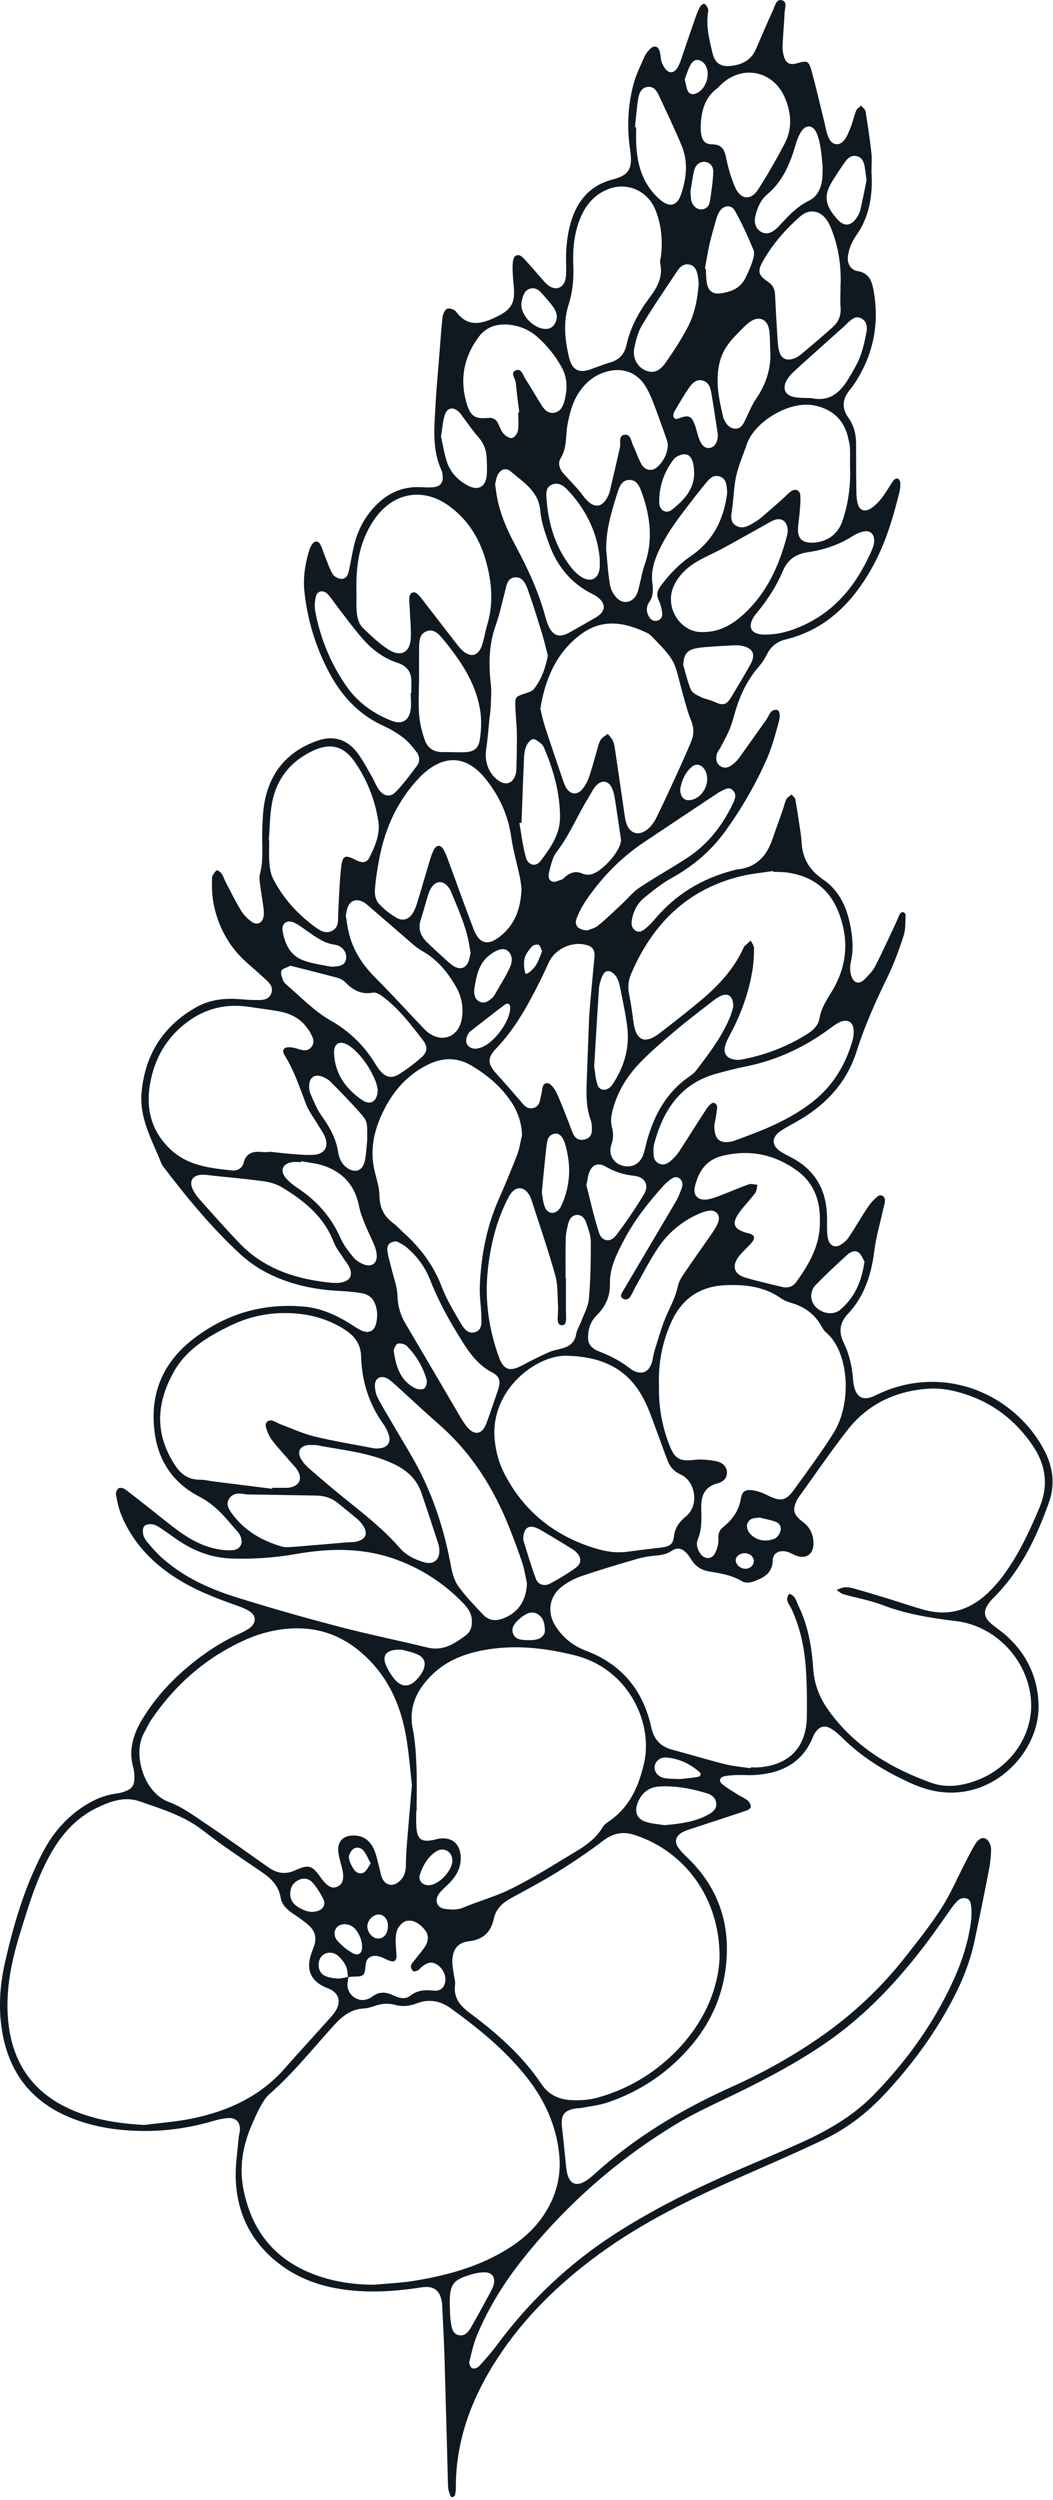 <svg width="355" height="842" viewBox="0 0 355 842" fill="none" xmlns="http://www.w3.org/2000/svg">
<g clip-path="url(#clip0_33_3)">
<path d="M293.78 57.619C294.24 64.319 293.53 70.839 290.24 76.839C289.32 78.509 288.04 79.989 287.24 81.709C286.52 83.249 285.97 84.979 285.83 86.669C285.65 88.939 286.88 90.939 289.1 91.309C292.76 91.909 293.84 94.339 294.42 97.379C296.66 109.059 294.42 119.819 287.77 129.669C287.44 130.159 287.07 130.619 286.69 131.069C284.13 134.099 283.53 137.209 286 140.659C287.84 143.229 288.61 146.219 288.62 149.389C288.63 154.079 288.62 158.759 288.69 163.449C288.72 165.489 288.65 167.599 289.13 169.549C289.7 171.899 291.47 172.579 293.54 171.289C294.98 170.379 296.25 169.059 297.3 167.699C298.73 165.849 299.86 163.759 301.2 161.839C301.47 161.449 302.22 161.059 302.61 161.169C303.01 161.279 303.47 161.989 303.5 162.459C303.57 163.469 303.52 164.539 303.28 165.519C301.05 174.669 298.35 183.649 293.63 191.879C287.03 203.379 278.16 212.159 264.8 215.409C261.92 216.109 259.85 217.779 258.52 220.489C257.82 221.919 256.9 223.309 255.85 224.509C252.19 228.679 249.81 233.509 248.16 238.739C247.45 240.979 246.92 243.279 246.05 245.449C245.19 247.599 244.01 249.629 242.95 251.689C242.55 252.459 241.9 253.149 241.69 253.959C241.3 255.419 241.33 256.949 242.72 257.959C244.11 258.969 245.54 258.589 246.8 257.639C247.61 257.029 248.41 256.329 249 255.509C252.18 251.119 255.3 246.679 258.44 242.269C259.33 241.009 259.64 239.069 261.67 239.079C262.85 239.079 263.26 240.709 262.4 243.769C261.26 247.849 260.14 251.989 258.43 255.849C254.66 264.319 250.02 272.329 244.6 279.859C239.8 286.519 233.73 291.709 226.51 295.699C223.2 297.519 220.19 299.949 217.25 302.339C214.92 304.239 213.54 306.859 213.02 309.879C212.78 311.289 212.94 312.559 214.19 313.409C215.59 314.349 216.76 313.459 217.76 312.629C218.89 311.699 219.91 310.619 220.85 309.499C227.81 301.259 236.59 295.949 246.98 293.219C247.55 293.069 248.12 292.879 248.69 292.819C255.08 292.179 258.53 288.219 260.47 282.489C261.55 279.299 262.74 276.139 263.85 272.959C264.29 271.709 264.51 270.379 265.09 269.209C265.42 268.549 266.27 268.139 266.88 267.619C267.31 268.169 268.03 268.659 268.14 269.259C268.81 273.009 269.35 276.779 269.91 280.549C270.06 281.569 270.19 282.589 270.24 283.609C270.51 289.119 272.87 293.109 277.59 296.309C282.74 299.809 285.41 305.349 286.61 311.469C287.41 315.519 287.83 319.589 286.91 323.709C286.63 324.979 286.53 326.379 286.74 327.649C286.91 328.699 287.4 330.009 288.19 330.579C289.42 331.469 290.77 330.619 291.7 329.639C292.9 328.369 294.22 327.079 295.01 325.549C297.41 320.859 299.59 316.059 301.84 311.289C302.4 310.099 302.84 308.859 303.45 307.699C303.6 307.419 304.22 307.169 304.55 307.249C304.87 307.319 305.32 307.849 305.31 308.149C305.18 310.479 305.37 312.929 304.67 315.089C303.14 319.809 301.43 324.529 299.26 328.989C295.27 337.179 291.53 345.449 288.78 354.149C285.62 364.149 279.08 371.449 270.24 376.829C267.98 378.199 265.59 379.359 263.38 380.799C259.95 383.029 259.99 385.889 263.42 388.029C264.91 388.959 266.53 389.679 268.05 390.569C274.94 394.639 278.36 400.789 278.77 408.689C278.88 410.739 278.77 412.809 278.86 414.859C278.9 415.869 278.99 416.939 279.34 417.879C280 419.669 281.6 420.319 283.24 419.359C284.35 418.719 285.43 417.799 286.14 416.749C288.35 413.469 290.29 410.009 292.5 406.719C293.45 405.299 294.63 403.949 295.97 402.919C297.05 402.089 298.39 402.969 298.35 404.369C298.32 405.369 297.97 406.369 297.75 407.359C296.74 411.929 295.38 416.459 294.8 421.079C293.79 429.159 291.51 436.569 285.8 442.619C283.05 445.539 282.7 448.699 284.46 452.309C286.41 456.309 287.32 460.609 287.63 465.049C287.7 466.059 287.91 467.099 288.26 468.049C289.17 470.579 290.88 471.439 293.44 470.689C294.42 470.399 295.34 469.909 296.27 469.469C312.68 461.779 331.68 465.289 344.59 478.309C347.72 481.469 350.29 484.999 352.3 488.969C355.1 494.499 355.67 500.309 353.63 506.059C349.43 517.889 344.05 529.119 334.97 538.159C334.35 538.779 333.73 539.429 333.24 540.149C331.48 542.699 331.67 544.679 334.01 546.749C335.66 548.209 337.54 549.399 339.19 550.859C346.02 556.919 349.71 564.609 350.12 573.659C350.74 587.469 339.64 600.699 326.03 603.279C319.51 604.519 313.48 603.449 307.59 600.839C298.93 597.009 290.91 592.169 284.11 585.479C282.96 584.349 281.75 583.239 280.4 582.379C278.1 580.919 276.27 581.409 274.77 583.679C274.45 584.169 274.21 584.709 273.99 585.249C270.38 593.919 263.33 597.309 254.49 597.869C252.59 597.989 250.67 597.829 248.76 597.879C247.29 597.919 245.81 597.969 244.37 598.249C242.59 598.589 242.19 599.899 243.57 601.009C245.16 602.289 246.95 603.329 248.68 604.429C249.79 605.139 251.06 605.639 252.07 606.459C252.65 606.939 253.13 607.869 253.14 608.599C253.14 609.029 252.2 609.669 251.57 609.879C245.6 611.889 239.61 613.809 233.63 615.789C232.38 616.199 231.07 616.559 229.95 617.209C227.78 618.459 227.28 620.369 228.73 622.409C229.82 623.949 231.29 625.229 232.63 626.579C241.05 635.039 245.24 645.349 245.06 657.149C244.88 668.949 240.92 679.599 233.29 688.729C225.66 697.849 216.15 704.309 204.92 708.139C202.04 709.119 198.93 709.429 195.92 710.019C195.35 710.129 194.74 710.069 194.16 710.169C190.11 710.829 189 712.409 189.47 716.539C189.97 720.909 190.38 725.279 190.84 729.649C190.92 730.379 191.02 731.109 191.17 731.819C191.99 735.649 194.26 736.629 197.55 734.539C198.54 733.909 199.45 733.149 200.32 732.369C214.06 719.899 229.73 710.529 246.6 702.949C257.47 698.069 267.85 692.279 277.61 685.379C288.13 677.929 297.36 669.159 305.3 659.039C309.47 653.729 313.7 648.429 317.35 642.759C320.43 637.969 322.68 632.659 325.31 627.579C326.46 625.369 327.54 623.119 328.86 621.019C329.64 619.759 331 618.499 332.5 619.419C333.4 619.969 334.11 621.569 334.12 622.699C334.14 625.169 333.82 627.689 333.35 630.119C331.82 638.039 330.21 645.939 328.53 653.829C326.99 661.059 324.21 667.849 320.73 674.339C314.66 685.669 307.07 695.919 298.3 705.309C292.31 711.719 285.44 717.009 277.55 720.749C267.34 725.589 256.95 730.039 246.61 734.609C229.92 741.999 213.7 750.229 199.12 761.359C186.17 771.249 174.86 782.699 166.25 796.639C158.46 809.249 153.67 822.769 153.68 837.769C153.68 838.649 153.6 839.539 153.4 840.389C153.33 840.699 152.86 840.979 152.51 841.139C152.38 841.199 151.95 840.889 151.87 840.669C151.56 839.849 151.21 839.019 151.11 838.159C150.96 836.849 150.99 835.519 150.96 834.199C150.59 820.539 150.24 806.889 149.83 793.229C149.67 787.949 149.35 782.669 149.11 777.389C149.08 776.799 149.08 776.209 149 775.629C148.38 771.399 146.31 769.779 141.98 770.459C134.84 771.569 127.67 772.159 120.47 771.649C110.78 770.959 101.69 768.409 93.87 762.309C84.6 755.069 79.85 745.459 79.47 733.819C79.32 729.309 80.06 724.779 80.43 720.259C80.51 719.239 80.88 718.229 80.89 717.219C80.92 714.789 79.55 713.319 77.08 713.409C75.35 713.479 73.6 713.899 71.93 714.389C63.98 716.719 55.84 717.899 47.6 717.759C39.51 717.629 31.52 716.429 23.92 713.359C11.2 708.209 3.54 698.949 0.94 685.439C-0.64 677.209 -0.15 669.049 1.69 660.969C4.59 648.209 8.26 635.679 14.36 624.009C17.6 617.799 21.99 612.519 27.89 608.609C31.36 606.309 35.07 604.629 39.25 604.109C40.12 603.999 40.99 603.789 41.81 603.499C44.53 602.559 45.32 601.459 45.3 598.619C45.3 597.599 45.25 596.529 44.97 595.559C43.23 589.589 44.88 584.209 47.92 579.159C51.66 572.949 56.39 567.509 61.83 562.739C67.59 557.679 73.87 553.349 80.9 550.189C82.1 549.649 83.31 549.039 84.33 548.229C86.43 546.569 86.41 544.179 84.18 542.739C82.73 541.799 81.02 541.199 79.37 540.619C72.29 538.129 65.33 535.399 59 531.289C50.91 526.049 44.57 519.279 40.89 510.269C40.01 508.119 39.53 505.789 39.1 503.489C38.97 502.789 39.42 501.599 39.98 501.269C40.5 500.959 41.71 501.249 42.29 501.699C47.07 505.359 51.77 509.109 56.49 512.849C61.35 516.709 66.37 520.299 72.58 521.629C74.42 522.029 76.37 522.279 78.24 522.159C81.11 521.969 82.24 519.689 80.91 517.099C80.52 516.329 79.9 515.659 79.32 515.009C77.37 512.809 75.52 510.499 73.37 508.509C71.57 506.849 69.54 505.319 67.37 504.199C58.88 499.859 53.81 492.829 52.32 483.689C50.15 470.299 54.44 459.139 65.44 450.779C76.48 442.389 88.88 438.839 102.63 440.109C108.29 440.629 113.37 442.969 118.16 445.939C119.41 446.709 120.6 447.609 121.93 448.189C124.25 449.209 126.1 448.389 126.73 446.019C127.47 443.239 127.27 440.369 125.81 437.909C125.17 436.819 123.61 435.889 122.33 435.649C119.46 435.099 116.51 434.939 113.58 434.769C105.88 434.319 98.47 432.739 91.46 429.439C87.44 427.549 83.82 425.069 80.57 422.039C71.07 413.189 62.86 403.219 55.02 392.909C54.84 392.679 54.63 392.449 54.53 392.179C51.48 384.319 46.91 376.899 47.73 367.939C48.9 355.129 55.06 345.499 66.23 339.219C70.68 336.719 75.66 336.129 80.74 336.539C82.35 336.669 83.96 336.809 85.58 336.819C87.77 336.829 90.39 337.159 91.4 334.739C92.52 332.069 90.16 330.489 88.48 328.909C86.45 326.999 84.25 325.259 82.23 323.339C77.89 319.209 74.88 314.259 73.05 308.529C71.83 304.699 71.32 300.809 71.47 296.819C71.49 296.229 71.39 295.569 71.62 295.079C71.96 294.349 72.44 293.569 73.08 293.159C73.32 293.009 74.36 293.739 74.73 294.269C75.3 295.099 75.57 296.129 76.05 297.039C77.75 300.289 79.37 303.589 81.27 306.719C82.16 308.179 83.47 309.489 84.87 310.489C86.64 311.749 88.4 310.949 88.83 308.849C89.03 307.869 88.96 306.799 88.83 305.789C88.49 303.169 88.01 300.569 87.68 297.949C87.53 296.789 87.33 295.529 87.62 294.439C88.94 289.509 88.23 284.499 88.41 279.529C88.53 276.309 88.63 273.049 89.24 269.899C91.24 259.669 97.31 252.839 107.16 249.439C112.32 247.659 116.83 248.979 120.18 253.189C122.17 255.689 123.63 258.619 125.27 261.389C126.16 262.899 126.75 264.609 127.78 266.019C129.41 268.239 131.56 268.649 133.43 266.719C136.07 263.999 138.35 260.909 140.62 257.859C141.67 256.439 141.49 254.669 140.43 253.299C139.1 251.579 137.69 249.809 135.98 248.499C133.9 246.899 131.58 245.539 129.19 244.449C120.47 240.469 114.61 233.749 110.37 225.399C106.21 217.199 103.62 208.519 102.64 199.379C102.15 194.799 102.77 190.299 104.09 185.899C104.38 184.929 104.76 183.929 105.36 183.139C106.13 182.129 107.27 182.179 107.91 183.259C108.57 184.369 108.88 185.689 109.38 186.909C110.26 189.069 110.99 191.329 112.13 193.339C112.61 194.179 113.95 194.879 114.97 194.979C116.49 195.129 117.26 193.829 117.57 192.459C118.17 189.739 118.63 186.989 119.23 184.269C120.43 178.839 122.91 174.059 126.84 170.099C130.86 166.059 135.67 163.869 141.46 164.079C142.93 164.129 144.41 164.239 145.87 164.129C148.48 163.929 149.5 162.619 149.22 160.029C149.16 159.449 149.04 158.849 148.8 158.329C145.68 151.469 146.39 144.229 146.79 137.059C147.14 130.619 147.75 124.179 148.26 117.749C148.55 114.089 148.76 110.419 149.21 106.789C149.34 105.759 149.98 104.299 150.77 103.989C151.54 103.679 153.22 104.259 153.77 104.999C157.43 109.919 161.6 109.379 166.57 107.099C172.2 104.529 173.78 102.469 173.2 96.349C172.99 94.159 172.77 91.949 172.81 89.749C172.83 88.519 172.98 86.699 173.75 86.219C175.25 85.269 176.38 86.889 177.36 87.909C178.98 89.599 180.46 91.439 182.03 93.179C183.01 94.269 183.92 95.479 185.09 96.309C187.36 97.909 189.95 96.979 190.57 94.279C190.96 92.599 190.9 90.779 190.85 89.019C190.71 84.139 191.13 79.299 192.52 74.639C194.63 67.569 199.01 62.449 206.34 60.509C211.9 59.039 213.42 57.189 212.42 50.399C211.31 42.869 211.65 35.439 213.63 28.139C214.47 25.059 215.94 22.139 217.22 19.189C217.62 18.269 218.28 17.409 218.98 16.669C220.46 15.069 221.94 15.439 222.46 17.509C222.78 18.789 222.72 20.209 223.24 21.379C223.73 22.489 224.59 23.879 225.6 24.219C227.23 24.769 228.24 23.259 228.88 21.919C229.5 20.599 229.89 19.169 230.37 17.789C231.8 13.629 233.21 9.469 234.67 5.319C235.06 4.219 235.53 3.129 236.11 2.129C236.36 1.699 237.25 1.129 237.43 1.249C237.97 1.599 238.44 2.219 238.67 2.839C238.86 3.339 238.71 3.989 238.64 4.569C238.05 9.039 239.13 13.349 240.14 17.619C241.05 21.479 243.05 22.679 246.94 22.139C250.5 21.649 253.33 20.059 254.83 16.589C256.75 12.149 258.65 7.689 260.67 3.289C261.3 1.919 261.71 -0.441 263.62 0.079C265.51 0.599 264.58 2.829 264.51 4.339C264.34 7.999 264 11.649 263.83 15.309C263.78 16.469 263.9 17.679 264.22 18.789C264.94 21.379 266.25 22.029 268.8 21.289C272.06 20.349 272.63 20.439 273.54 23.669C275.17 29.449 276.47 35.319 277.92 41.139C278.38 42.979 278.65 44.929 279.46 46.609C280.65 49.079 283.11 49.249 284.73 47.049C285.66 45.779 286.28 44.229 286.85 42.729C287.53 40.949 287.91 39.059 288.63 37.299C288.91 36.609 289.73 36.129 290.3 35.549C290.82 36.199 291.68 36.799 291.8 37.509C292.56 42.139 293.24 46.779 293.77 51.439C294 53.469 293.81 55.549 293.81 57.609L293.78 57.619ZM117.35 665.989C117.12 664.689 117.17 663.259 116.59 662.139C115.88 660.759 114.84 659.399 113.6 658.489C111.73 657.109 109.22 657.659 108.12 659.309C106.94 661.059 107.24 664.139 109.06 665.239C110.34 666.009 112.02 666.279 113.56 666.409C114.84 666.509 116.16 666.079 117.47 665.879C117.38 666.459 117.29 667.039 117.2 667.619C116.48 671.959 121.38 675.559 125.44 672.529C127.75 670.809 129.94 670.839 132.43 672.019C134.3 672.909 136.48 673.649 138.31 672.219C140.73 670.319 143.27 670.179 146.15 670.489C148.38 670.729 149.6 669.629 150.05 667.749C150.56 665.639 149.32 662.919 147.3 661.709C145.57 660.669 144.21 660.879 142.11 662.549C141.65 662.909 141.31 663.469 140.81 663.719C140.35 663.959 139.47 664.159 139.26 663.929C138.83 663.459 138.4 662.599 138.55 662.059C138.77 661.269 139.49 660.619 140.01 659.919C141.17 658.399 142.49 656.989 143.46 655.369C144.5 653.629 144.57 651.639 143.21 649.999C141.68 648.149 139.72 646.619 137.21 646.969C136.13 647.119 134.91 648.269 134.29 649.279C133.64 650.339 133.44 651.789 133.4 653.079C133.33 654.979 133.6 656.879 133.68 658.779C133.74 660.319 132.93 660.979 131.5 660.479C130.13 659.999 128.84 659.159 127.44 658.889C125.22 658.459 123.72 659.449 123.36 661.189C123.08 662.569 123.25 664.469 122.41 665.199C121.5 665.979 119.65 665.659 118.21 665.829C117.92 665.859 117.64 665.949 117.35 666.009V665.989ZM253.07 595.579C253.08 595.479 253.09 595.389 253.11 595.289C253.99 595.289 254.88 595.349 255.75 595.289C266.06 594.529 271.86 588.529 272.01 578.229C272.09 572.799 272.04 567.339 271.68 561.929C271.22 555.019 269.78 548.289 266.84 541.929C266.12 540.379 264.4 538.809 266.1 536.839C268.14 537.399 268.43 539.329 269.18 540.849C272.45 547.559 273.69 554.829 274.17 562.149C274.53 567.549 276.43 572.099 279.5 576.329C288.21 588.319 300.28 595.589 313.94 600.479C318.97 602.279 324.08 601.589 329.05 599.769C341.14 595.329 348.81 583.689 347.5 571.749C346.06 558.639 335.44 547.599 322.33 546.029C313.85 545.009 305.53 543.679 297.49 540.609C293.28 538.999 288.74 538.229 284.38 536.989C283.52 536.739 282.8 536.029 282.01 535.539C282.91 535.229 283.8 534.729 284.72 534.649C285.72 534.559 286.78 534.739 287.76 535.009C291.43 536.039 295.08 537.139 298.72 538.249C302.92 539.539 307.09 540.969 311.32 542.169C320.68 544.819 328.33 541.759 334.72 534.849C335.82 533.659 336.89 532.449 337.86 531.159C343.22 524.069 346.93 516.089 350.37 507.959C353.5 500.569 352.68 493.599 348.25 487.039C343.01 479.279 336.09 473.519 327.26 470.249C322.7 468.549 317.91 467.429 313.04 467.749C301.97 468.479 292.53 472.909 285.65 481.749C279.97 489.049 274.75 496.699 269.34 504.199C269 504.669 268.7 505.189 268.46 505.729C267.24 508.459 267.56 509.939 269.81 511.949C270.36 512.439 270.99 512.829 271.52 513.329C273.48 515.139 274.28 517.499 274.25 520.069C274.2 523.629 271.55 525.269 268.26 523.919C267.45 523.589 266.68 523.119 265.86 522.829C263.15 521.879 260.59 522.849 260.52 525.509C260.41 530.089 257.32 531.449 254 532.699C252.89 533.119 251.2 533.239 250.28 532.669C246.77 530.529 242.89 529.939 238.99 529.289C236.54 528.879 234.62 527.669 233.24 525.589C232.75 524.859 232.31 524.079 231.73 523.419C230.04 521.469 228.5 521.029 226.34 522.429C224.62 523.539 222.89 523.819 220.96 523.969C218.93 524.139 216.87 524.469 214.91 525.039C208.58 526.889 202.25 528.749 196.01 530.889C193.56 531.729 191.12 533.009 189.13 534.649C185.04 538.029 184.45 543.269 187.29 547.729C189.82 551.689 193.32 554.419 197.76 556.099C209.71 560.639 216.83 569.449 219.56 581.779C220.46 585.869 222.62 588.259 226.57 589.319C232.52 590.919 238.42 592.709 244.39 594.209C247.22 594.919 250.17 595.139 253.06 595.589L253.07 595.579ZM48.58 715.749C54.1 715.019 59.68 714.639 65.11 713.499C76.99 711.009 87.67 706.119 95.91 696.789C101.16 690.839 106.54 685.009 111.82 679.089C112.59 678.229 113.3 677.229 113.74 676.159C114.77 673.649 113.96 671.529 111.62 670.189C110.99 669.829 110.27 669.609 109.6 669.319C105.01 667.279 103.34 663.859 104.64 659.019C104.94 657.889 105.4 656.799 105.81 655.699C106.86 652.909 106.28 650.449 104.09 648.499C102.57 647.139 100.88 645.959 99.17 644.829C97.02 643.419 95.06 641.789 94.61 639.159C93.97 635.349 91.66 632.919 88.65 630.839C81.88 626.169 74.96 621.689 68.5 616.609C62.09 611.569 54.54 609.349 47.11 606.749C42.03 604.979 37.21 606.719 32.68 608.909C26.44 611.939 21.74 616.739 18.13 622.629C12.63 631.619 9.71 641.629 6.64 651.589C3.82 660.769 1.92 670.099 2.68 679.759C3.75 693.389 9.9 703.759 22.45 709.849C30.67 713.839 39.45 715.239 48.57 715.729L48.58 715.749ZM126.25 769.539C130.62 769.129 135.04 768.959 139.37 768.269C149.39 766.659 159.17 764.149 168.17 759.219C173.64 756.229 178.56 752.559 182.3 747.509C187.02 741.139 189.28 733.899 188.56 726.029C187.67 716.299 183.81 707.649 177.79 699.959C170.47 690.619 161.35 683.219 151.81 676.339C148.5 673.949 144.53 673.189 140.51 674.789C138.08 675.749 135.59 675.949 133.17 675.289C130.76 674.629 128.56 674.879 126.29 675.659C125.19 676.039 124.04 676.419 122.89 676.469C118.61 676.659 115.64 678.839 112.8 681.939C105.58 689.839 98.93 698.289 90.82 705.359C89.54 706.479 88.62 708.089 87.76 709.599C86.75 711.379 85.96 713.279 85.13 715.149C81.95 722.269 80.54 729.619 82.08 737.419C84.83 751.339 92.55 761.059 105.93 766.099C112.48 768.569 119.25 769.549 126.25 769.549V769.539ZM138.86 601.159C138.28 596.209 137.87 590.339 136.85 584.589C135.18 575.189 131.62 566.599 124.88 559.559C117.82 552.179 109.41 548.139 99.04 548.479C93.22 548.669 87.71 550.069 82.47 552.439C69.57 558.259 59.28 567.239 51.27 578.849C50.19 580.409 49.4 582.169 48.49 583.839C44.6 590.989 48.6 603.929 56.93 606.959C61.39 608.579 65.41 611.589 69.42 614.279C76.49 619.019 83.41 623.979 90.37 628.889C93.22 630.899 96.07 631.529 99.44 629.999C104.15 627.849 105.18 628.259 108.2 632.489C110.32 635.459 112.04 636.349 113.86 635.419C115.69 634.479 116.13 632.499 115.29 629.129C114.83 627.279 114.2 625.439 114.05 623.569C113.78 620.189 115.66 618.329 118.99 618.239C122.34 618.149 124.65 619.859 125.98 622.689C126.9 624.649 127.27 626.879 127.86 628.989C128.22 630.249 128.35 631.619 128.92 632.769C130.07 635.089 132.41 635.519 134.43 633.859C135.98 632.589 136.75 630.889 136.81 628.859C136.87 626.509 136.93 624.159 137.12 621.819C137.64 615.249 138.23 608.679 138.88 601.169L138.86 601.159ZM242.59 659.179C242.65 639.469 231.04 623.699 214.14 618.119C210.15 616.799 206.88 617.339 203.49 619.899C198.47 623.699 193.23 627.229 187.88 630.559C182.78 633.729 177.43 636.509 172.17 639.419C169.36 640.969 167.2 642.969 166.48 646.279C165.5 650.779 162.92 653.319 158.07 653.869C154.23 654.309 152.54 656.719 152.49 660.579C152.47 662.029 152.79 663.479 152.98 664.929C153.13 666.089 153.57 667.279 153.42 668.389C152.82 672.769 154.97 675.479 158.29 677.959C167.5 684.829 176.1 692.359 182.57 702.009C184.89 705.479 188.31 707.099 192.23 707.339C195.25 707.529 198.44 707.369 201.34 706.569C211.28 703.829 220.02 698.749 227.34 691.499C236.89 682.039 242.16 670.549 242.61 659.159L242.59 659.179ZM140.45 609.989H140.33C140.33 611.609 140.27 613.219 140.34 614.839C140.54 619.629 142.03 620.709 146.77 619.599C147.05 619.529 147.33 619.409 147.61 619.359C152.29 618.489 155.31 621.039 155.34 625.829C155.36 629.309 153.73 631.999 151.4 634.379C150.27 635.529 148.97 636.549 148.03 637.839C146.32 640.179 147.33 642.669 150.19 642.999C152.05 643.219 154.18 643.349 155.83 642.659C161.07 640.449 166.62 638.939 171.68 636.499C179.45 632.749 186.78 628.049 194.2 623.599C197.73 621.489 201.06 619.069 203.23 615.379C203.66 614.659 204.42 614.069 205.14 613.589C212.22 608.849 215.35 601.679 217.15 593.799C220.15 580.699 212.27 562.159 193.72 557.539C183.85 555.089 173.81 553.929 163.63 555.709C157 556.869 150.82 559.139 145.91 563.869C140.7 568.879 137.63 574.719 139.16 582.389C139.99 586.539 140.23 590.829 140.41 595.069C140.61 600.039 140.46 605.019 140.46 609.999L140.45 609.989ZM327.49 645.829C327.66 641.179 327.18 639.649 325.65 639.389C323.35 638.989 322.28 640.769 321.1 642.259C320.55 642.949 320.08 643.699 319.57 644.409C317.26 647.629 315.02 650.909 312.64 654.069C302.69 667.289 291.5 679.239 277.69 688.589C268.67 694.709 259.11 699.809 249.34 704.589C242.09 708.139 234.65 711.399 227.76 715.569C207.86 727.609 190.63 742.839 176.14 761.059C170.01 768.769 164.8 777.149 160.94 786.269C159.69 789.209 158.98 792.389 158.23 795.509C158.07 796.159 158.61 797.389 159.18 797.689C159.7 797.959 160.96 797.589 161.43 797.069C163.52 794.809 165.57 792.499 167.4 790.039C178.62 774.879 192.08 762.149 208 751.999C219.42 744.719 231.45 738.609 243.8 733.109C252.65 729.169 261.62 725.529 270.44 721.519C279.31 717.489 287.72 712.619 294.57 705.579C305.72 694.139 314.96 681.309 321.57 666.689C324.73 659.699 326.87 652.399 327.5 645.819L327.49 645.829ZM222.17 466.539C221.97 473.679 223.19 480.569 225.85 487.189C227.58 491.499 229.34 492.249 234.06 491.729C236.48 491.459 239.02 491.699 241.42 492.169C243.8 492.629 245.1 494.249 245.09 495.969C245.08 498.099 243.61 499.179 241.85 499.649C237.45 500.829 236.3 503.909 236.41 507.999C236.5 511.509 236.7 515.039 235.28 518.419C234.54 520.189 235.12 521.919 236.19 523.399C237.51 525.219 239.86 525.299 240.94 523.359C241.75 521.899 242.3 520.029 242.19 518.389C242.06 516.509 242.58 515.319 243.94 514.229C247.02 511.769 249.13 508.749 249.78 504.719C250.14 502.469 251.2 501.669 253.5 501.939C255.32 502.149 257.16 502.839 258.82 503.679C263.03 505.799 264.86 505.649 267.52 501.989C272.1 495.699 276.74 489.429 280.89 482.869C287.55 472.339 286.06 455.139 278.49 448.789C277.62 448.059 277.09 446.909 276.47 445.919C274.36 442.529 271.35 440.349 267.58 439.109C266.2 438.649 264.7 438.279 263.55 437.459C257.85 433.369 251.38 432.609 244.68 432.879C236.1 433.219 229.98 437.319 226.39 445.149C223.28 451.939 221.93 459.079 222.15 466.539H222.17ZM191.65 456.669C181.4 455.929 165.04 467.859 166.79 485.059C167.18 488.889 168.14 492.579 169.87 496.009C176.31 508.739 186.52 517.049 200.04 521.319C203.67 522.469 207.43 523.209 211.31 522.679C215.09 522.169 218.87 521.729 222.66 521.289C225.67 520.939 226.87 520.299 227.21 517.469C227.58 514.399 229.09 512.549 231.37 510.649C235.72 507.039 234.57 498.959 229.46 496.639C227.41 495.709 226.04 494.329 225.25 492.399C223.92 489.149 222.83 485.799 221.57 482.509C220.16 478.819 218.96 474.999 217.16 471.499C212.32 462.099 204.54 457.099 191.64 456.679L191.65 456.669ZM91.75 501.449C91.77 501.339 91.78 501.229 91.8 501.129C93.41 501.129 95.03 501.129 96.64 501.129C96.93 501.129 97.23 501.109 97.52 501.069C100.82 500.559 102.07 498.199 100.39 495.379C99.65 494.139 98.55 493.119 97.59 491.999C95.59 489.659 93.47 487.419 91.62 484.959C90.68 483.709 90.05 482.139 89.64 480.619C89.23 479.109 90.52 478.069 91.98 478.549C92.81 478.819 93.55 479.339 94.37 479.649C98.2 481.079 101.96 482.839 105.9 483.809C112.44 485.399 119.1 486.489 125.72 487.759C126.43 487.899 127.19 487.909 127.91 487.839C130.63 487.599 131.88 485.869 131.06 483.319C130.66 482.079 130.08 480.839 129.32 479.779C124.36 472.889 121.96 465.229 121.73 456.759C121.63 453.199 119.88 450.339 116.89 448.299C110.48 443.919 103.2 442.209 95.65 442.269C89.49 442.319 83.41 443.719 77.79 446.449C70.2 450.129 62.91 454.389 58.62 462.019C52.2 473.429 52.5 483.899 59.29 493.919C61.25 496.819 63.79 498.389 67.35 498.399C68.94 498.399 70.53 498.799 72.13 498.999C78.66 499.819 85.2 500.639 91.74 501.459L91.75 501.449ZM260.63 293.649L260.57 293.379C256.96 293.949 253.29 294.279 249.74 295.139C231.61 299.569 219.9 311.309 212.74 328.099C211.79 330.319 211.61 332.589 212.11 334.989C212.73 337.999 213.15 341.059 213.54 344.109C214.37 350.489 217.3 351.869 222.32 348.049C226.64 344.759 230.91 341.379 235.11 337.929C241.53 332.679 247.28 326.839 250.73 319.109C250.79 318.979 250.85 318.829 250.95 318.729C251.66 318.079 252.39 317.439 253.11 316.799C253.49 317.649 254.2 318.509 254.2 319.359C254.19 321.849 254.07 324.359 253.67 326.819C252.42 334.409 249.83 341.559 246.2 348.349C245.51 349.639 244.81 350.969 244.45 352.369C243.83 354.779 244.95 356.389 247.4 356.869C248.24 357.029 249.17 357.029 250.01 356.869C258.03 355.369 265.54 352.499 272.42 348.099C274.31 346.889 275.88 345.329 276.28 342.969C276.84 339.699 278.55 336.989 280.27 334.229C284.65 327.169 286.12 319.509 284.04 311.409C281.99 303.449 277.53 295.839 265.9 293.959C264.17 293.679 262.39 293.729 260.63 293.629V293.649ZM175.99 382.279C175.83 377.909 174.43 374.119 172.03 370.659C168.63 365.739 164.12 362.019 159.04 358.979C154.26 356.109 149.39 356.099 144.38 358.539C137.63 361.829 132.87 367.109 129.54 373.649C126.36 379.899 124.64 386.509 126.12 393.609C126.75 396.609 127.88 399.609 127.92 402.609C127.97 406.679 129.37 409.659 132.58 412.009C133.87 412.959 134.95 414.189 136.15 415.279C141.77 420.379 146.2 426.219 148.93 433.439C150.52 437.649 152.94 441.569 155.21 445.499C156.21 447.229 157.62 449.359 159.96 448.759C162.71 448.049 162.32 445.349 162.27 443.199C162.19 439.979 161.64 436.749 161.75 433.549C162.11 423.369 163.95 413.479 168.08 404.079C170.26 399.119 172.36 394.119 174.31 389.059C175.14 386.909 175.46 384.559 176.01 382.299L175.99 382.279ZM90.69 388.029C90.69 388.029 90.7 387.949 90.71 387.909C93.48 388.189 96.24 388.539 99.01 388.739C101.35 388.909 103.72 389.129 106.04 388.939C109.42 388.659 110.86 386.189 109.59 382.999C109 381.529 108 380.219 107.18 378.839C105.84 376.569 104.16 374.439 103.22 372.019C101.06 366.419 99.24 360.709 96.02 355.559C94.8 353.609 95.7 352.539 98.03 352.759C98.75 352.829 99.48 352.989 100.17 353.219C101.9 353.779 103.72 354.299 105.02 352.609C106.45 350.749 105.2 349.009 104.33 347.329C104.13 346.949 103.81 346.619 103.56 346.269C101.2 342.949 97.82 341.319 93.95 340.629C90.64 340.039 87.29 339.639 83.96 339.139C76.68 338.049 69.96 339.429 63.91 343.689C56.15 349.149 51.81 356.799 50.44 366.009C49.26 373.959 51.27 381.139 57.23 386.919C63.13 392.639 70.75 393.459 78.33 394.239C80.01 394.409 81.66 393.479 82.1 391.749C83 388.189 85.44 387.709 88.49 388.029C89.22 388.109 89.96 388.039 90.69 388.039V388.029ZM182.38 238.359L182.08 238.429C182.62 240.539 183.06 242.699 183.73 244.769C185.64 250.619 187.63 256.439 189.61 262.259C189.99 263.359 190.35 264.519 190.97 265.489C192.31 267.569 194.49 267.849 196.15 266.009C197.2 264.849 198 263.349 198.53 261.869C199.52 259.119 200.21 256.269 201.05 253.459C201.47 252.059 201.73 250.559 202.43 249.309C202.93 248.409 204.05 247.859 204.89 247.159C205.48 247.919 206.18 248.629 206.61 249.469C207 250.229 207.15 251.139 207.28 252.009C208.23 258.379 209.15 264.759 210.09 271.139C210.37 273.029 210.55 274.939 211.02 276.779C212.01 280.709 215.19 281.869 218.34 279.299C219.65 278.239 220.68 276.669 221.43 275.129C224.07 269.729 226.57 264.259 229.07 258.799C230.41 255.869 231.67 252.899 232.95 249.939C233.98 247.539 234.02 245.209 232.99 242.699C231.89 240.009 231.16 237.149 230.36 234.339C229.43 231.099 228.75 227.789 227.67 224.599C227.13 222.989 226.11 221.469 225.05 220.109C223.61 218.289 221.94 216.649 220.33 214.969C219.73 214.339 219.1 213.629 218.34 213.269C211.14 209.779 203.71 208.239 196.62 213.109C188.16 218.929 184.19 227.659 182.36 237.489C182.31 237.769 182.36 238.079 182.36 238.369L182.38 238.359ZM159.07 546.299C159.18 543.569 157.8 541.689 156.14 539.969C149.93 533.529 142.65 528.729 134.27 525.549C123.05 521.279 111.58 521.369 100 523.399C92.74 524.679 85.46 525.199 78.09 524.949C71.25 524.719 65.21 522.379 59.65 518.539C57.84 517.289 56.06 515.979 54.23 514.769C53.38 514.209 52.45 513.589 51.49 513.439C50.58 513.289 49.26 513.409 48.69 513.979C48.14 514.529 48.09 515.859 48.26 516.749C48.45 517.709 49.02 518.679 49.67 519.449C51.19 521.239 52.73 523.019 54.47 524.589C61.71 531.119 70.4 535.089 79.54 537.959C90.86 541.509 102.29 544.759 113.77 547.769C123.83 550.409 134.03 552.479 144.14 554.939C149.35 556.209 153.22 553.669 157.02 550.829C158.51 549.719 159.16 548.059 159.06 546.319L159.07 546.299ZM175.82 299.249C175.72 298.589 175.58 296.989 175.25 295.419C174.29 290.839 172.97 286.319 172.31 281.709C171.26 274.359 168.21 267.939 163.65 262.289C157.21 254.299 149.61 254.029 142.14 261.169C141.93 261.369 141.71 261.569 141.51 261.789C134.18 269.429 129.93 278.619 127.93 288.909C127.23 292.489 126.66 296.119 126.39 299.759C126.28 301.239 126.66 303.189 127.6 304.239C129.32 306.169 131.46 307.839 133.7 309.149C135.87 310.419 138 309.579 139.3 307.349C139.95 306.229 140.39 304.949 140.77 303.699C142.18 299.079 143.5 294.429 144.9 289.809C145.28 288.549 145.7 287.289 146.31 286.129C147.11 284.589 148.47 284.479 149.38 285.899C150.08 286.989 150.54 288.249 151 289.479C153.9 297.309 156.68 305.179 159.67 312.969C161.61 318.019 164.58 318.679 168.77 315.259C173.53 311.379 175.56 306.219 175.83 299.269L175.82 299.249ZM120.18 199.479C120.18 201.389 120.12 203.299 120.2 205.209C120.3 207.599 120.76 210.009 122.53 211.689C125.18 214.209 127.86 216.789 130.9 218.749C135.22 221.539 138.41 219.689 138.51 214.539C138.58 211.179 138.25 207.799 138.1 204.429C138.05 203.269 137.87 202.079 138.05 200.949C138.27 199.529 139.62 199.069 140.68 200.009C141.44 200.679 142.07 201.519 142.69 202.329C146.29 206.969 149.86 211.629 153.46 216.259C154.18 217.189 154.89 218.139 155.73 218.939C158.55 221.619 161.18 221.089 162.47 217.449C163.25 215.249 163.5 212.879 164.2 210.639C166.37 203.669 165.87 196.739 164.06 189.819C162 181.909 158.01 175.199 151.3 170.349C143.15 164.469 133.74 165.619 127.39 173.369C125.74 175.379 124.4 177.729 123.32 180.099C120.53 186.239 120.02 192.819 120.17 199.469L120.18 199.479ZM90.61 283.069C90.66 283.069 90.71 283.089 90.76 283.099C90.76 285.589 90.6 288.099 90.81 290.569C90.97 292.419 91.26 294.409 92.1 296.029C95.45 302.509 100.23 307.849 106.12 312.139C107.88 313.419 109.84 314.779 112.17 313.409C114.32 312.139 113.9 309.929 114.01 307.889C114.28 302.629 114.43 297.349 115.02 292.119C115.47 288.059 116.33 287.809 120.01 289.699C122.11 290.779 123.6 290.679 124.54 288.839C126.48 285.039 128.21 280.839 127.56 276.659C126.43 269.389 123.72 262.499 119.45 256.429C115.8 251.249 111.34 250.169 105.59 252.829C98.21 256.249 93.43 262.029 91.8 269.979C90.93 274.239 90.98 278.699 90.62 283.069H90.61ZM177.66 533.349C177.16 531.069 176.84 528.729 176.11 526.519C174.83 522.619 173.37 518.779 171.87 514.959C166.58 501.509 159.12 489.539 148.15 479.919C142.85 475.269 137.71 470.439 132.48 465.709C131.83 465.129 131.12 464.559 130.34 464.189C128.24 463.209 126.39 464.279 126.4 466.619C126.4 468.039 126.72 469.589 127.36 470.849C128.89 473.849 130.7 476.699 132.39 479.619C135.61 485.209 139.12 490.659 141.98 496.429C146.83 506.199 150.01 516.569 152 527.309C152.44 529.699 153.11 532.299 154.48 534.229C156.94 537.679 159.96 540.749 162.87 543.849C164.62 545.709 166.8 546.129 169.32 545.239C174.54 543.399 177.42 539.289 177.65 533.359L177.66 533.349ZM193.28 89.539C193.46 93.959 193.08 98.259 191.71 102.539C189.83 108.419 190.43 114.449 191.83 120.339C192.86 124.699 195.2 125.809 199.3 124.339C201.36 123.599 203.4 122.749 205.5 122.159C208.64 121.279 210.51 119.409 211.21 116.189C212.52 110.209 215.44 104.959 219.08 100.119C221.64 96.719 223.51 93.269 222.59 88.809C222.39 87.859 222.8 86.789 222.9 85.769C223.41 80.589 222.92 75.489 220.95 70.669C218.36 64.329 211.67 61.339 205.46 63.559C200.05 65.489 196.97 69.629 195.13 74.809C193.44 79.569 193.06 84.529 193.29 89.549L193.28 89.539ZM190.68 430.519C190.68 430.519 190.76 430.519 190.8 430.519C190.8 434.189 190.8 437.849 190.8 441.519C190.8 442.399 190.87 443.279 190.85 444.159C190.83 445.219 190.68 446.459 189.34 446.359C188.05 446.259 187.99 445.009 188.01 443.959C188.03 442.639 188.22 441.309 188.13 439.999C187.91 436.499 188.13 432.859 187.19 429.549C184.79 420.959 181.87 412.519 179.13 404.029C178.91 403.339 178.56 402.669 178.15 402.069C176.54 399.719 174.09 399.579 172.34 401.859C171.46 402.999 170.85 404.379 170.24 405.699C166.93 412.819 165.2 420.399 164.42 428.149C163.42 438.059 164.81 447.759 168.21 457.119C169.8 461.509 171.93 462.089 176.03 459.899C178.99 458.319 182 456.799 185.07 455.449C186.66 454.749 188.46 454.529 190.13 453.989C192.38 453.259 193.83 451.849 194.25 449.339C194.48 447.949 195.34 446.669 195.85 445.319C196.81 442.729 198.3 440.169 198.53 437.509C199.09 431.099 199.2 424.649 199.18 418.209C199.18 416.079 198.31 413.929 197.63 411.849C197.16 410.419 196.17 409.139 194.47 409.229C192.77 409.309 191.94 410.669 191.57 412.139C191.14 413.839 190.76 415.589 190.72 417.329C190.6 421.729 190.68 426.129 190.68 430.529V430.519ZM286.57 156.929C286.57 154.879 286.63 152.819 286.54 150.769C286.5 149.759 286.21 148.749 286 147.739C284.68 141.509 280.72 137.819 274.51 136.559C266.1 134.859 254.3 142.069 251.73 149.739C250.44 153.579 248.72 157.339 247.99 161.349C247.39 164.659 247.29 168.049 246.83 171.389C246.54 173.459 245.97 175.679 248.04 176.999C250.18 178.369 252.28 177.189 254.2 176.029C255.08 175.499 255.95 174.939 256.73 174.269C259.18 172.179 261.6 170.039 264.01 167.899C264.89 167.119 265.66 166.209 266.61 165.529C268.11 164.459 269.68 165.049 269.81 166.849C269.96 168.869 269.71 170.929 269.56 172.969C269.42 174.869 269 176.759 269.03 178.639C269.08 181.359 270.45 182.669 273.13 182.779C274.29 182.829 275.49 182.699 276.61 182.409C280.49 181.419 282.9 178.879 284.14 175.109C286.09 169.199 286.83 163.119 286.57 156.919V156.929ZM200.45 321.959C200.48 320.159 199.87 318.959 198.08 318.399C193.2 316.859 187.39 319.349 185.12 323.989C184.15 325.969 183.29 327.999 182.3 329.969C178.14 338.249 173.79 346.389 167.26 353.159C164.12 356.419 164.4 358.449 167.57 361.899C170.15 364.709 172.63 367.599 175.14 370.479C176.39 371.909 177.48 373.759 179.76 373.219C182.11 372.669 182.01 370.369 182.5 368.599C182.91 367.099 182.6 364.779 184.58 364.839C185.66 364.869 187.03 366.779 187.65 368.119C189.32 371.699 190.66 375.439 192.13 379.109C192.56 380.199 192.88 381.349 193.46 382.349C194.3 383.799 195.69 384.199 197.27 383.769C198.71 383.379 199.5 382.319 199.53 380.859C199.56 379.699 199.57 378.449 199.18 377.379C197.51 372.829 197.65 368.149 197.83 363.439C198.09 356.689 198.32 349.939 198.6 343.189C198.7 340.849 198.92 338.509 199.13 336.169C199.52 331.789 199.94 327.409 200.45 321.949V321.959ZM240.83 378.769C240.7 383.669 242.53 385.269 246.49 384.519C246.78 384.469 247.07 384.389 247.34 384.299C256.75 380.919 266.05 377.359 274.03 371.059C280.88 365.649 285.09 358.619 287.44 350.349C287.72 349.379 287.81 348.319 287.8 347.299C287.77 344.299 285.89 343.059 283.11 344.289C281.92 344.809 280.85 345.649 279.79 346.429C271.28 352.699 261.94 357.099 251.54 359.189C248.24 359.849 244.97 360.699 241.72 361.579C229.53 364.869 223.62 373.809 220.55 385.249C220.29 386.219 220.31 387.289 220.31 388.319C220.31 389.859 220.68 391.269 222.26 391.959C223.86 392.659 225.15 391.849 226.27 390.889C227.26 390.029 228.18 389.029 228.9 387.939C232.03 383.159 235.03 378.289 238.17 373.519C238.75 372.639 239.94 371.319 240.56 371.459C242.29 371.849 241.68 373.579 241.55 374.809C241.39 376.409 240.99 377.979 240.84 378.789L240.83 378.769ZM198.27 450.129C198.01 452.649 199.54 454.269 201.94 455.189C205.8 456.669 209.42 458.559 212.67 461.129C212.9 461.309 213.16 461.459 213.42 461.599C216.32 463.119 218.57 462.299 219.67 459.189C220.15 457.819 220.22 456.309 220.67 454.919C222.01 450.749 223.13 446.459 224.94 442.499C226.34 439.429 227.85 436.489 228.55 433.139C228.87 431.629 229.78 430.179 230.67 428.869C233.71 424.379 236.89 419.969 239.97 415.499C240.79 414.299 241.61 413.039 242.11 411.679C242.96 409.339 241.48 407.449 239.04 407.789C237.62 407.989 236.21 408.559 234.89 409.169C229.58 411.639 225.21 415.369 221.95 420.149C219.15 424.249 216.91 428.739 214.45 433.069C213.8 434.219 213.29 435.439 212.61 436.569C212.02 437.559 211.08 438.039 210 437.399C208.95 436.779 209.43 435.859 209.88 435.109C213 429.799 216.13 424.499 219.27 419.199C222.18 414.279 225.13 409.379 227.99 404.439C228.72 403.179 229.22 401.779 229.76 400.419C230.28 399.089 230.26 397.769 228.98 396.859C227.78 396.009 226.72 396.779 225.78 397.469C224.96 398.079 224.21 398.799 223.52 399.559C218.49 405.129 213.87 411.019 210.37 417.679C207.98 422.219 205.53 426.959 205.64 432.179C205.74 436.719 204.14 440.089 201.09 443.129C199.27 444.959 198.32 447.249 198.26 450.149L198.27 450.129ZM276.4 411.749C276.67 404.679 274.51 398.519 268.75 394.329C261.15 388.799 252.61 387.019 243.35 389.369C237.97 390.739 235.48 394.659 234.27 399.649C233.59 402.479 235.16 404.309 238.03 404.039C239.46 403.909 240.89 403.419 242.25 402.899C245.67 401.609 249.03 400.129 252.47 398.909C253.31 398.609 254.39 398.999 255.36 399.069C255.13 399.989 255.16 401.079 254.64 401.779C253.07 403.899 251.21 405.799 249.61 407.889C246.46 412.029 247.14 414.039 252 415.339C252.14 415.379 252.29 415.369 252.43 415.409C254.4 415.979 254.76 416.939 253.42 418.529C252.01 420.209 250.26 421.629 248.96 423.379C246.7 426.409 247.49 429.159 251.02 430.239C255.22 431.509 259.51 432.469 263.78 433.489C265.66 433.939 267.37 433.339 268.46 431.799C272.75 425.779 276.48 419.499 276.39 411.769L276.4 411.749ZM111.82 432.089C113.11 432.089 113.86 432.179 114.57 432.069C118.23 431.519 119.26 429.389 117.42 426.159C116.99 425.399 116.39 424.729 115.92 423.989C114.74 422.139 113.27 420.389 112.5 418.379C109.2 409.779 102.53 404.419 95.02 399.899C93.21 398.809 90.97 398.179 88.86 397.879C83.21 397.099 77.53 396.609 71.86 396.009C70.55 395.869 69.23 395.619 67.93 395.689C64.92 395.869 63.72 397.789 64.94 400.489C65.47 401.669 66.25 402.799 67.11 403.769C71.6 408.799 76.06 413.859 80.72 418.729C89.32 427.709 100.43 430.969 111.82 432.079V432.089ZM225.17 149.789C225.04 149.229 224.94 148.499 224.69 147.819C223.21 143.689 221.78 139.539 220.18 135.459C219.38 133.419 218.48 131.369 217.26 129.559C214.45 125.369 209.85 123.819 204.91 125.069C200.37 126.209 197.11 128.999 194.73 132.919C192.87 135.979 192.03 139.359 191.36 142.849C190.62 146.689 191.25 150.759 189.01 154.379C187.95 156.099 188.69 158.109 190.1 159.649C191.68 161.379 193.32 163.079 194.87 164.839C195.94 166.049 196.81 167.449 197.94 168.579C200.66 171.289 203.11 170.799 204.86 167.299C205.12 166.779 205.41 166.239 205.54 165.679C206.71 160.689 207.86 155.699 209 150.699C209.34 149.209 208.43 146.869 210.37 146.469C212.65 146.009 212.73 148.589 213.44 150.059C214.46 152.169 215.14 154.449 216.32 156.459C217.52 158.509 219.92 158.859 221.6 157.299C223.69 155.359 225.01 152.919 225.16 149.799L225.17 149.789ZM283.34 96.969C283.69 90.589 282.94 84.359 280.73 78.339C280.23 76.969 279.69 75.569 278.91 74.359C276.66 70.899 272.91 70.169 269.85 72.839C264.85 77.209 260.48 82.199 257.19 87.999C255.28 91.369 255.63 92.739 258.93 94.939C260.62 96.069 261.21 97.429 261.3 99.319C261.52 104.159 261.79 108.989 262.11 113.819C262.21 115.419 262.31 117.069 262.78 118.579C263.46 120.769 265.1 121.539 267.28 120.879C268.24 120.589 269.2 120.069 269.97 119.429C273.58 116.419 277.16 113.369 280.68 110.249C282.65 108.509 283.6 106.299 283.39 103.569C283.22 101.379 283.36 99.159 283.36 96.959L283.34 96.969ZM133.74 418.129C131.53 418.159 130.42 419.219 130.6 421.109C130.79 423.119 131.46 425.089 131.93 427.079C132.66 430.199 133.92 433.309 134 436.439C134.09 439.979 135.01 442.999 136.78 445.969C142.54 455.669 148.22 465.429 153.95 475.149C154.99 476.919 155.98 478.739 157.23 480.349C159.82 483.709 162.58 483.269 164.02 479.329C165.37 475.629 166.65 471.889 167.9 468.149C168.87 465.259 168.49 463.589 165.85 462.229C161.18 459.809 158.35 455.819 155.67 451.559C151.6 445.089 147.89 438.459 145.1 431.319C143.36 426.869 140.62 423.069 136.93 420.029C135.84 419.129 134.48 418.559 133.74 418.119V418.129ZM106.5 486.729C105.09 486.729 104.5 486.679 103.92 486.729C101.14 487.029 100.07 488.919 101.47 491.369C102.18 492.619 103.21 493.749 104.3 494.699C108.41 498.259 112.54 501.789 116.78 505.189C123.09 510.249 129.44 515.249 134.77 521.389C136.97 523.919 139.9 525.309 143.03 526.219C146.14 527.129 148.21 525.419 148.13 522.129C148.11 521.269 147.9 520.379 147.62 519.549C145.8 513.979 143.98 508.409 142.08 502.859C140.46 498.109 137.04 495.099 132.57 493.019C124.03 489.049 114.75 488.379 106.5 486.709V486.729ZM247.19 339.119C247.25 335.529 245.56 334.289 242.97 335.469C241.79 336.009 240.71 336.839 239.68 337.649C235.63 340.809 231.52 343.909 227.6 347.229C223.57 350.639 219.52 354.069 215.85 357.859C211.1 362.769 207.62 368.559 206.22 375.369C205.94 376.739 205.93 378.299 206.3 379.639C206.86 381.709 206.8 383.569 206.1 385.619C205.1 388.559 206.57 391.429 209.24 392.429C212.47 393.639 215.58 392.339 216.8 389.109C217.37 387.609 217.63 385.999 218.06 384.439C220.51 375.569 224.68 367.839 232.52 362.509C233.36 361.939 234.19 361.249 234.79 360.439C239.13 354.709 243.54 349.009 246.24 342.249C246.72 341.039 247.02 339.749 247.21 339.129L247.19 339.119ZM236.24 42.899C236.26 43.299 236.23 44.189 236.37 45.049C236.75 47.389 237.66 48.589 240.06 48.609C243.31 48.649 244.22 50.299 244.79 53.139C245.48 56.549 246.47 59.979 247.87 63.159C249.68 67.269 253.17 67.589 255.56 63.859C258.79 58.819 261.8 53.599 264.57 48.289C267.17 43.309 266.78 38.059 264.64 32.979C260.72 23.669 249.96 21.609 242.83 28.739C242.52 29.049 242.24 29.399 241.89 29.659C237.59 32.839 236.36 37.369 236.22 42.879L236.24 42.899ZM237.14 212.879C242.45 212.899 246.75 210.469 250.52 207.059C258.53 199.809 262.75 190.409 265.39 180.169C265.57 179.479 265.59 178.699 265.5 177.989C265.22 175.559 263.44 174.319 261.16 175.119C259.8 175.599 258.56 176.439 257.28 177.149C252.8 179.629 248.36 182.169 243.86 184.599C241.03 186.129 238.05 187.389 235.26 188.989C231.92 190.909 229.12 193.419 227.34 196.979C223.6 204.449 229.52 213.359 237.14 212.889V212.879ZM174.7 138.929C174.82 138.919 174.94 138.909 175.06 138.889C174.66 135.559 174.18 132.229 173.89 128.889C173.77 127.469 171.8 125.499 174.01 124.699C175.84 124.039 176.36 126.499 177.19 127.739C179.13 130.669 180.82 133.759 182.72 136.709C183.61 138.099 184.85 139.279 186.67 139.049C188.66 138.789 189.64 137.279 190.15 135.499C191.32 131.439 191.47 127.479 189.3 123.609C187.12 119.719 184.39 116.329 181.05 113.399C178.8 111.419 176.14 110.149 173.23 109.599C168.61 108.739 164.28 109.569 161.37 113.509C156.26 120.409 154.85 128.129 157.49 136.389C158.7 140.179 160.28 141.159 164.38 140.779C166.13 140.619 167.19 141.129 167.92 142.609C168.5 143.789 168.92 145.129 169.77 146.079C170.46 146.859 171.79 147.719 172.62 147.539C173.46 147.359 174.47 146.009 174.62 145.049C174.93 143.049 174.71 140.969 174.71 138.919L174.7 138.929ZM116.57 308.409C116.72 309.319 116.87 310.039 116.96 310.769C117.87 317.889 121.08 323.789 126.12 328.869C131.6 334.389 136.86 340.119 142.22 345.749C142.73 346.279 143.22 346.829 143.77 347.309C148.57 351.519 154.57 349.549 155.67 343.229C156.31 339.559 155.7 335.859 153.85 332.589C151.01 327.539 147.41 323.139 142.21 320.249C141.07 319.619 140.03 318.769 139.04 317.919C133.92 313.519 128.83 309.079 123.72 304.679C123.17 304.209 122.52 303.799 121.85 303.539C119.77 302.739 118.04 303.489 117.24 305.579C116.88 306.519 116.76 307.559 116.57 308.399V308.409ZM184.7 220.809C184.03 218.269 183.45 215.709 182.68 213.199C181.17 208.309 179.67 203.399 177.93 198.589C177.2 196.579 176.11 194.129 173.44 194.479C171.02 194.789 170.76 197.259 170.24 199.239C169.23 203.059 168.43 206.949 167.11 210.659C164.78 217.209 164.7 223.829 165.49 230.619C165.79 233.199 165.49 235.849 165.41 238.459C165.37 239.629 165.15 240.779 165.03 241.949C164.66 245.439 164.44 248.939 163.9 252.399C163.24 256.609 164.86 260.849 168.28 263.079C170.52 264.529 172.62 263.919 173.62 261.459C173.89 260.789 174.06 260.039 174.08 259.319C174.18 255.229 174.31 251.139 174.25 247.049C174.2 243.829 173.78 240.609 173.71 237.389C173.66 234.819 174.01 234.599 176.53 233.739C177.75 233.329 179.28 232.979 180 232.069C182.58 228.809 183.9 224.929 184.71 220.789L184.7 220.809ZM97.96 325.299C96.78 325.889 95.31 326.149 94.9 326.949C94.5 327.729 95.05 329.109 95.41 330.139C95.64 330.789 96.22 331.379 96.77 331.849C101.56 335.939 105.91 340.569 111.46 343.729C117.57 347.209 122.53 351.909 126.26 357.889C126.88 358.889 127.5 359.899 128.26 360.779C130.09 362.879 132.14 363.339 134.54 361.819C137.13 360.169 139.62 358.319 141.93 356.299C144.06 354.439 144.33 352.659 142.64 350.459C138.53 345.109 134.45 339.679 128.94 335.619C128.04 334.949 126.73 334.159 125.78 334.339C121.86 335.079 119 333.529 116.41 330.849C115.73 330.139 114.71 329.599 113.75 329.339C108.53 327.939 103.28 326.639 97.96 325.289V325.299ZM258.99 213.729C259.92 213.639 261.26 213.599 262.55 213.339C264.13 213.029 265.71 212.629 267.22 212.089C280.63 207.329 288.8 197.389 294.16 184.699C294.49 183.909 294.69 182.999 294.71 182.139C294.76 179.819 293.29 178.529 291.02 179.039C289.76 179.319 288.51 179.899 287.41 180.599C282.75 183.599 277.59 185.229 272.19 186.039C268.16 186.649 265.47 188.609 263.91 192.349C261.86 197.259 258.98 201.689 255.65 205.819C255.1 206.509 254.5 207.169 254.04 207.919C252.08 211.139 253.18 213.389 256.85 213.719C257.43 213.769 258.02 213.719 259 213.719L258.99 213.729ZM166.92 163.109C167.03 163.869 167.12 164.449 167.19 165.029C168 171.679 170.57 177.779 173.68 183.569C177.79 191.229 181.48 199.009 183.77 207.419C184.08 208.549 184.42 209.679 184.89 210.749C186.4 214.199 188.63 214.919 191.95 213.059C194.89 211.409 197.81 209.739 200.73 208.059C204.47 205.909 204.49 203.059 200.79 200.659C200.42 200.419 200.02 200.229 199.63 200.029C192.41 196.419 187.73 190.569 185.06 183.109C183.78 179.539 182.46 175.819 182.15 172.089C181.59 165.399 176.45 162.479 172.23 158.819C170.49 157.309 168.51 158.169 167.63 160.299C167.24 161.229 167.13 162.279 166.93 163.119L166.92 163.109ZM197.98 313.389C198.79 313.039 200.48 312.699 201.66 311.739C204.49 309.439 207.1 306.869 209.78 304.379C211.7 302.599 213.37 300.449 215.52 299.019C220.76 295.529 226.29 292.459 231.57 289.029C238.52 284.509 243.48 278.199 247.03 270.769C247.72 269.329 248.49 267.639 247.11 266.239C245.61 264.719 244.13 266.069 242.7 266.689C242.43 266.809 242.2 266.989 241.95 267.149C233.64 272.679 225.32 278.189 217.03 283.739C209.37 288.869 203.03 295.359 197.82 302.929C196.42 304.959 195.18 307.189 194.35 309.509C193.56 311.689 194.97 313.289 197.99 313.369L197.98 313.389ZM141.28 229.509H141.25C141.25 233.329 141 237.169 141.33 240.969C141.58 243.849 142.3 246.749 143.29 249.469C144.2 251.989 146.32 253.339 149.16 253.319C151.51 253.299 153.86 253.419 156.21 253.379C159.61 253.319 161.27 252.339 161.78 248.979C162.28 245.709 162.38 242.219 161.83 238.969C160.28 229.689 155.05 222.199 149.22 215.119C147.81 213.409 146.08 211.629 143.6 212.709C141.4 213.669 141.34 215.979 141.3 218.049C141.24 221.869 141.28 225.689 141.28 229.519V229.509ZM138.49 233.359C138.55 233.359 138.62 233.359 138.68 233.359C138.68 232.189 138.64 231.009 138.68 229.849C138.82 226.459 137.25 224.309 134.04 223.259C129.46 221.769 125.67 218.979 122.53 215.459C119.33 211.869 116.52 207.919 113.56 204.129C112.48 202.749 111.58 201.189 110.33 199.999C108.88 198.609 106.97 199.029 106.51 200.859C106.1 202.499 105.99 204.359 106.3 206.019C108.02 215.039 111.44 223.399 116.67 230.959C120.53 236.549 125.84 240.379 132.13 242.809C135.53 244.129 137.95 242.669 138.43 239.069C138.68 237.199 138.47 235.269 138.47 233.369L138.49 233.359ZM82.85 503.349C80.78 502.869 78.58 502.789 77.28 504.759C76 506.709 77.2 508.459 78.34 509.999C82.54 515.659 88.35 518.979 94.98 520.909C96.33 521.299 97.89 521.089 99.34 520.979C105.19 520.529 111.03 519.999 116.87 519.509C117.89 519.419 118.95 519.509 119.94 519.299C123.41 518.599 124.25 516.449 122.21 513.559C121.71 512.849 121.09 512.189 120.42 511.619C118.29 509.819 116.11 508.079 113.95 506.309C111.82 504.559 109.35 503.779 106.61 503.739C98.69 503.609 90.76 503.479 82.84 503.349H82.85ZM209.37 282.909C208.79 278.999 208.24 275.079 207.62 271.169C207.35 269.439 207.14 267.649 206.55 266.019C205.37 262.759 202.71 262.369 200.57 265.089C199.76 266.119 199.21 267.349 198.51 268.469C194.69 274.529 192.06 281.279 187.61 287.009C186.25 288.769 185.77 291.279 185.16 293.509C184.83 294.729 184.72 296.449 186.23 296.939C187.13 297.239 188.37 296.539 189.45 296.239C189.71 296.169 189.93 295.899 190.14 295.699C192.01 293.959 194.03 293.149 196.56 294.329C197.19 294.619 198.01 294.659 198.72 294.599C202.44 294.329 209.4 286.629 209.37 282.889V282.909ZM214.06 42.869C214.2 42.879 214.34 42.889 214.47 42.899C214.47 44.659 214.41 46.409 214.48 48.169C214.76 55.399 216.59 61.939 222.27 67.029C225.48 69.909 228.17 69.639 229.58 65.529C231.41 60.169 232.06 54.609 229.86 49.209C227.54 43.539 224.83 38.019 222.27 32.439C221.52 30.799 220.55 29.109 218.5 29.259C216.2 29.429 215.45 31.429 215.15 33.319C214.64 36.479 214.41 39.679 214.06 42.869ZM204.37 185.249C204.77 189.179 204.98 193.149 205.65 197.029C205.93 198.639 206.88 200.379 208.06 201.519C210.26 203.659 213.21 202.949 214.64 200.229C215.04 199.469 215.21 198.579 215.43 197.729C216.08 195.179 216.51 192.549 217.38 190.069C220.23 181.899 219.22 173.939 216.4 166.019C215.64 163.899 214.73 161.579 212.11 161.649C209.47 161.719 208.71 164.199 208.06 166.289C206.13 172.449 204.25 178.629 204.37 185.229V185.249ZM259.65 117.379C259.56 115.329 259.64 113.249 259.33 111.239C258.73 107.359 255.74 106.169 252.6 108.589C250.87 109.919 249.4 111.599 247.86 113.169C245.46 115.609 243.57 118.389 242.7 121.729C241.01 128.199 242.37 134.509 243.89 140.789C243.96 141.069 244.12 141.329 244.25 141.589C245.01 143.109 246.1 144.339 247.89 144.379C249.82 144.419 250.56 142.879 251.28 141.389C252.43 139.029 253.4 136.539 254.87 134.379C258.39 129.209 260.17 123.639 259.65 117.379ZM101.59 391.139C101.57 391.239 101.56 391.339 101.54 391.429C100.51 391.429 99.47 391.299 98.46 391.449C95.26 391.929 94.27 394.339 96.36 396.779C97.49 398.089 98.92 399.219 100.37 400.179C106.78 404.419 111.65 409.889 114.78 416.989C115.83 419.359 117.5 421.499 119.17 423.519C120.06 424.589 121.44 425.429 122.77 425.929C125.35 426.889 127.21 425.429 127.01 422.709C126.92 421.559 126.59 420.389 126.15 419.319C125.14 416.879 123.91 414.539 122.93 412.089C122.17 410.199 121.42 408.259 121.04 406.279C119.73 399.459 115.75 394.949 109.32 392.699C106.86 391.839 104.17 391.639 101.59 391.129V391.139ZM235.55 95.499C235.47 94.779 235.43 93.749 235.22 92.759C234.87 91.159 234.37 89.549 232.5 89.129C230.67 88.719 229.36 89.729 228.43 91.129C224.38 97.209 220.23 103.239 216.47 109.489C215.08 111.799 214.37 114.629 213.83 117.329C213.16 120.709 215 123.759 217.82 124.849C220.24 125.789 222.33 125.129 224.48 122.049C227.15 118.219 229.72 114.279 231.88 110.149C234.19 105.719 235.17 100.809 235.55 95.499ZM245.13 166.069C245.13 165.909 245.15 165.609 245.13 165.319C244.96 163.399 244.87 161.299 242.73 160.519C240.55 159.729 239.16 161.239 237.92 162.769C236.53 164.479 235.14 166.189 233.8 167.939C229.5 173.529 225.1 179.029 222.11 185.499C220.54 188.889 219.47 192.399 219.9 196.139C220.18 198.509 220.37 200.659 218.89 202.779C217.95 204.119 217.8 205.829 218.62 207.409C219.2 208.519 220.05 209.339 221.41 209.089C222.8 208.829 223.4 207.729 223.25 206.489C223.08 205.059 222.73 203.589 222.12 202.299C221.24 200.459 221.51 199.039 222.7 197.429C225.61 193.499 228.92 190.019 232.98 187.249C240.38 182.189 244.05 174.939 245.15 166.069H245.13ZM175.82 277.139C175.58 277.169 175.35 277.199 175.11 277.219C175.8 281.079 176.23 285.019 177.28 288.779C178.05 291.539 180.66 292.109 182.3 289.939C185.55 285.619 188.78 281.109 188.8 275.369C188.81 267.349 186.71 259.749 183.64 252.389C183.36 251.719 183.03 250.969 182.5 250.539C181.63 249.849 180.49 248.859 179.62 248.979C178.77 249.099 177.85 250.369 177.42 251.339C176.91 252.509 176.73 253.889 176.67 255.199C176.34 262.509 176.1 269.829 175.82 277.139ZM273.6 134.099C279.49 135.399 283.15 132.349 285.94 127.719C287.37 125.339 288.87 122.949 289.87 120.379C290.92 117.679 291.55 114.789 292.1 111.929C292.44 110.189 292.28 108.309 290.44 107.279C288.47 106.169 287.14 107.569 285.81 108.719C285.37 109.099 284.99 109.559 284.55 109.949C280.63 113.469 276.7 116.979 272.77 120.499C270.92 122.159 269.05 123.809 267.25 125.529C266.52 126.229 265.84 127.039 265.33 127.919C263.62 130.829 264.6 133.179 267.9 133.769C269.76 134.099 271.69 134.009 273.59 134.099H273.6ZM277.35 56.219C277.1 53.869 276.97 51.659 276.59 49.499C276.29 47.779 275.91 45.999 275.14 44.469C273.97 42.129 271.75 41.949 270.27 44.109C269.22 45.639 268.57 47.509 268.05 49.309C266.25 55.459 263.78 61.139 258.7 65.429C256.4 67.369 255.23 70.149 254.6 73.069C254.15 75.199 254.96 77.179 256.51 78.059C258.32 79.089 259.91 78.519 261.37 77.309C262.05 76.749 262.67 76.119 263.26 75.469C266.05 72.439 268.86 69.479 272.68 67.629C275.39 66.319 276.65 63.759 277.11 60.899C277.36 59.319 277.29 57.679 277.35 56.219ZM202.19 188.109C201.4 179.609 197.67 171.539 191.1 164.779C189.7 163.329 188 162.369 185.98 163.269C184 164.159 184.12 166.129 184.24 167.869C184.82 176.379 187.21 184.269 192.52 191.079C193.49 192.329 194.7 193.519 196.03 194.349C199.21 196.339 201.87 194.909 202.18 191.199C202.24 190.469 202.18 189.739 202.18 188.089L202.19 188.109ZM200.32 359.149C200.52 360.389 200.68 362.909 201.38 365.259C201.97 367.259 204.06 367.589 205.64 366.229C206.08 365.849 206.43 365.359 206.75 364.869C210.49 359.139 212.29 352.869 211.48 346.049C210.96 341.689 209.99 337.379 209.15 333.069C208.9 331.779 208.59 330.429 207.95 329.309C207.43 328.399 206.47 327.369 205.53 327.149C203.99 326.779 203.24 328.189 202.78 329.459C202.39 330.559 202.02 331.709 201.94 332.859C201.38 341.199 200.9 349.549 200.32 359.149ZM237.65 90.499C237.75 90.519 237.86 90.539 237.96 90.569C238.06 92.179 238.03 93.809 238.31 95.389C238.75 97.839 240.22 99.109 242.59 98.839C246.36 98.419 249.73 97.119 251.46 93.339C252.25 91.609 253.08 89.879 253.65 88.079C254.03 86.859 254.48 85.289 254.04 84.239C252.15 79.729 250.17 75.219 247.75 70.969C246.46 68.719 243.75 69.139 242.42 71.479C241.78 72.599 241.44 73.909 241.08 75.169C240.36 77.699 239.65 80.229 239.08 82.799C238.51 85.349 238.12 87.939 237.65 90.509V90.499ZM230.37 224.049C231.01 226.209 231.71 229.379 232.94 232.319C233.41 233.429 235.04 234.179 236.29 234.789C237.71 235.489 239.36 235.709 240.8 236.379C243.74 237.739 244.89 237.519 246.55 234.769C248.74 231.139 250.92 227.499 252.99 223.799C254.9 220.379 253.83 218.219 249.96 217.499C249.11 217.339 248.22 217.319 247.35 217.369C244.28 217.529 241.21 217.699 238.14 217.939C236.69 218.049 235.21 218.179 233.82 218.579C231.48 219.239 230.45 220.729 230.36 224.059L230.37 224.049ZM123.78 384.329C123.85 378.549 123.95 377.779 121.99 375.519C118.64 371.659 115.04 368.009 111.45 364.369C110.66 363.569 109.55 362.959 108.47 362.579C106.08 361.749 104.36 362.919 104.24 365.429C104.19 366.429 104.28 367.539 104.68 368.429C105.8 370.949 106.82 373.599 108.41 375.819C111.1 379.569 113.29 383.409 114 388.049C114.31 390.069 115.13 391.989 116.91 393.299C119.55 395.229 122.14 394.479 122.92 391.279C123.47 389.029 123.51 386.659 123.78 384.339V384.329ZM197.69 399.179C198.94 403.999 200.17 409.699 201.95 415.229C202.91 418.219 205.82 418.619 207.74 416.069C211.07 411.639 214.21 407.049 217.08 402.309C218.97 399.189 217.46 396.419 213.79 396.039C210.37 395.679 207.31 394.749 204.32 393.009C201.4 391.299 199.29 392.419 198.4 395.669C198.17 396.509 198.05 397.379 197.69 399.179ZM158.65 320.749C158.52 320.079 158.4 319.509 158.31 318.939C157.32 312.349 154.5 306.369 152.03 300.279C151.71 299.489 151.17 298.729 150.55 298.129C149.08 296.719 147.26 296.779 145.93 298.339C145.28 299.089 144.78 300.049 144.48 300.999C143.54 303.919 142.78 306.889 141.84 309.809C140.86 312.839 141.8 315.279 143.96 317.369C145.96 319.309 148 321.189 150.07 323.059C151.04 323.939 152.02 324.869 153.14 325.519C155.28 326.759 157.18 325.999 158.02 323.659C158.36 322.709 158.47 321.669 158.67 320.739L158.65 320.749ZM148.69 147.089C149.29 149.709 149.73 152.759 150.69 155.619C151.84 159.049 154.27 161.639 157.44 163.409C161.17 165.479 163.81 164.099 164.11 159.889C164.25 157.999 164.14 156.089 164.06 154.189C163.96 151.469 162.99 149.129 161.13 147.069C159.47 145.239 158.1 143.139 156.6 141.169C155.98 140.359 155.45 139.449 154.72 138.759C152.79 136.929 150.78 137.249 149.95 139.769C149.23 141.949 149.13 144.329 148.68 147.099L148.69 147.089ZM223.98 614.769C229.42 614.259 234.37 613.659 238.85 611.179C240.3 610.379 241.64 609.259 241.47 607.419C241.31 605.659 240.07 604.569 238.39 604.049C233.17 602.439 227.84 601.439 222.37 601.729C218.84 601.919 216.36 603.809 215.02 607.139C213.75 610.289 214.73 612.789 217.93 613.709C220.03 614.309 222.25 614.469 224 614.759L223.98 614.769ZM176.38 518.609C177.58 522.369 178.93 527.159 180.67 531.799C181.42 533.809 183.55 534.399 185.51 533.359C188.48 531.779 191.38 530.029 194.1 528.069C196.13 526.609 196.07 524.579 194.27 522.789C193.56 522.079 192.63 521.579 191.76 521.039C189.14 519.429 186.5 517.839 183.86 516.269C182.85 515.669 181.85 515.019 180.77 514.609C178.07 513.579 176.44 514.719 176.39 518.619L176.38 518.609ZM291.43 424.919C290.94 424.119 290.47 422.609 289.45 421.859C288.13 420.899 286.57 421.769 285.48 422.779C281.83 426.149 278.17 429.509 274.74 433.089C273.87 433.999 273.37 435.759 273.51 437.049C273.98 441.409 279.94 443.959 283.29 441.129C288.05 437.109 290.51 431.709 291.44 424.919H291.43ZM292.14 60.749C291.89 58.919 291.74 57.459 291.49 56.029C291.2 54.349 290.48 52.889 288.62 52.559C286.97 52.269 285.79 53.249 284.93 54.469C283.41 56.619 281.96 58.829 280.58 61.069C277.52 66.029 278.17 69.379 282.51 74.069C284.66 76.389 286.92 76.089 288.71 73.479C289.28 72.639 289.82 71.699 290.04 70.729C290.84 67.319 291.49 63.869 292.14 60.759V60.749ZM151.64 776.429C151.73 778.179 151.66 779.959 151.94 781.679C152.26 783.639 152.29 786.119 154.82 786.559C157.03 786.949 158.17 785.039 159.11 783.389C161.35 779.449 163.49 775.459 165.65 771.479C165.99 770.839 166.29 770.149 166.45 769.439C167.03 766.969 165.86 765.379 163.33 765.369C162.04 765.369 160.7 765.579 159.45 765.929C152.6 767.849 151.53 769.319 151.64 776.419V776.429ZM182.66 401.569C182.9 402.839 182.99 404.789 183.67 406.509C184.66 409.039 187.24 409.179 188.77 406.959C189.1 406.479 189.34 405.939 189.57 405.399C192.32 398.969 192.52 392.389 190.63 385.729C189.85 382.969 188.64 381.619 187.12 381.839C184.66 382.199 184.45 384.279 184.23 386.149C183.66 391.069 183.22 396.009 182.66 401.569ZM242 146.339C241.24 141.409 240.59 136.789 239.78 132.199C239.48 130.469 238.88 128.689 236.87 128.169C234.83 127.639 233.45 128.979 232.46 130.389C230.63 132.999 229.03 135.769 227.42 138.529C227.1 139.089 226.87 140.029 227.12 140.529C227.64 141.529 228.52 140.999 229.38 140.709C232.14 139.769 233.05 140.139 234.1 142.709C234.7 144.189 235 145.789 235.51 147.299C236.42 149.979 237.64 151.119 239.26 150.889C241 150.639 242.03 148.809 242 146.349V146.339ZM111.47 325.599C115.01 325.629 116.26 324.889 116.63 323.199C117.04 321.319 116.05 319.449 114.14 318.559C113.75 318.379 113.31 318.249 112.88 318.199C109.23 317.749 106.44 315.589 103.56 313.599C102.12 312.599 100.72 311.479 99.15 310.769C96.76 309.689 94.85 311.009 95.28 313.579C96.01 317.919 97.86 321.869 102.26 323.479C105.52 324.669 109.06 325.069 111.47 325.599ZM127.34 366.959C127.21 366.439 127.05 365.269 126.62 364.209C125.13 360.519 123.04 357.179 120.23 354.349C119.31 353.429 118.29 352.529 117.17 351.899C114.44 350.379 112.52 351.569 112.62 354.629C112.85 361.669 116.56 366.709 122.09 370.529C124.91 372.469 127.32 370.999 127.35 366.959H127.34ZM234.03 159.459C233.94 158.409 233.95 157.369 233.74 156.379C233.39 154.739 232.62 153.019 230.82 153.009C229.56 153.009 227.84 153.739 227.1 154.729C223.86 159.029 222.1 163.969 222.26 169.409C222.34 171.939 224.6 173.209 226.54 171.679C230.47 168.569 233.93 164.989 234.04 159.459H234.03ZM159.89 333.259C159.81 334.769 159.91 336.419 161.57 337.319C163.29 338.249 164.64 337.239 165.9 336.159C166.12 335.969 166.36 335.769 166.5 335.519C168.31 332.369 170.29 329.299 171.82 326.019C172.66 324.229 173.05 321.989 171.24 320.319C169.94 319.129 167.78 319.679 165.27 321.529C161.36 324.419 160.59 328.739 159.88 333.259H159.89ZM135.34 555.639C130.06 555.469 128.56 557.609 130.34 561.379C130.96 562.699 131.74 563.969 132.63 565.119C135.18 568.439 137.89 568.569 140.67 565.519C141.45 564.659 142.17 563.679 142.65 562.629C143.76 560.219 143.11 558.269 140.64 557.199C138.65 556.349 136.46 555.949 135.35 555.629L135.34 555.639ZM175.76 102.659C175.82 106.749 180.56 111.089 184.37 110.779C185.79 110.659 186.74 109.829 187.32 108.499C188.12 106.659 187.62 105.009 186.59 103.539C185.51 101.989 184.21 100.579 182.97 99.139C181.89 97.879 180.66 96.739 178.85 97.189C176.84 97.689 176.37 99.499 175.94 101.219C175.8 101.779 175.79 102.379 175.76 102.669V102.659ZM160.54 353.229C160.92 353.149 161.35 353.069 161.77 352.959C166.24 351.789 172.15 343.939 172 339.289C171.96 338.089 171.13 337.709 170.23 338.379C166.28 341.339 162.38 344.379 158.5 347.429C158.07 347.769 157.78 348.349 157.54 348.869C156.44 351.259 157.86 353.339 160.54 353.229ZM132.7 454.699C133.44 460.249 134.91 464.949 139.85 467.549C140.74 468.019 142.36 468.169 143.03 467.659C143.71 467.139 144.08 465.489 143.8 464.569C142.53 460.309 140.27 456.519 137.15 453.359C136.49 452.689 134.98 452.349 134.05 452.589C133.38 452.759 133.03 454.149 132.71 454.689L132.7 454.699ZM232.78 64.609C232.88 65.759 232.85 66.649 233.05 67.489C233.47 69.279 234.84 70.529 236.33 70.519C238.08 70.519 239.08 69.399 239.32 67.859C239.84 64.579 240.33 61.269 240.46 57.949C240.52 56.379 239.69 54.789 237.7 54.529C236.04 54.309 234.5 55.419 233.99 57.549C233.42 59.949 233.14 62.419 232.77 64.599L232.78 64.609ZM97.87 637.329C97.68 639.639 98.73 641.299 100.64 642.429C102.84 643.739 105.19 644.569 107.72 643.409C109.14 642.759 109.79 641.239 109.03 639.709C108.07 637.769 106.89 635.869 105.49 634.219C104.3 632.819 102.57 632.339 100.71 633.219C98.97 634.049 98.03 635.409 97.88 637.319L97.87 637.329ZM152.51 626.699C152.52 623.679 149.58 621.949 147.01 623.629C144.24 625.449 142.62 628.279 141.58 631.339C140.88 633.399 142.44 635.079 144.63 634.989C147.99 634.849 152.49 630.099 152.51 626.689V626.699ZM183.71 549.359C183.66 546.449 182.98 544.699 181.22 543.649C179.5 542.629 177.85 543.279 176.35 544.319C175.76 544.729 175.19 545.199 174.67 545.699C173.48 546.829 172.43 548.109 172.86 549.879C173.31 551.729 174.9 552.279 176.54 552.379C178.09 552.469 179.74 552.539 181.2 552.139C182.85 551.679 183.73 550.279 183.7 549.359H183.71ZM229.04 599.249C230.96 599.039 233.14 598.869 235.28 598.509C236 598.389 236.62 597.579 235.83 596.889C232.57 594.049 228.79 592.249 224.46 591.969C222.46 591.839 220.92 593.329 220.71 594.969C220.48 596.769 221.82 598.519 224.01 598.909C225.57 599.189 227.19 599.129 229.05 599.239L229.04 599.249ZM229.31 265.819C229.33 268.369 230.61 269.709 232.48 269.519C236.92 269.079 239.85 263.419 237.69 259.469C236.58 257.439 234.67 256.949 232.99 258.489C230.76 260.539 229.76 263.269 229.32 265.819H229.31ZM256.06 511.149C254.37 511.349 252.71 511.249 251.98 513.169C251.45 514.569 252.27 516.389 253.99 517.599C256.21 519.149 258.69 519.189 261.07 518.289C261.96 517.949 262.79 516.749 263.1 515.769C263.53 514.419 262.85 513.069 261.49 512.569C259.74 511.929 257.88 511.609 256.06 511.149ZM230.84 26.729C231.21 28.229 231.37 29.379 231.79 30.439C232.21 31.489 233.1 31.939 234.27 31.609C238.03 30.569 239.95 24.479 237.47 21.469C236.15 19.869 234.17 19.679 233.06 21.409C232.01 23.059 231.5 25.059 230.83 26.729H230.84ZM122.08 655.519C122 653.109 120.61 650.229 118.95 649.019C117.29 647.809 114.94 647.809 113.71 649.019C112.55 650.169 112.38 652.179 113.82 653.769C115.26 655.349 116.98 656.799 118.84 657.829C120.9 658.959 122.15 657.909 122.07 655.519H122.08ZM124.97 627.639C124.07 625.999 123.5 624.509 122.54 623.329C121.66 622.239 120.1 621.999 119.01 622.859C118.24 623.469 117.54 624.809 117.64 625.739C117.78 627.089 118.52 628.459 119.29 629.629C120.05 630.789 121.48 631.429 122.7 630.669C123.65 630.079 124.15 628.789 124.98 627.639H124.97ZM130.79 648.679C130.79 646.419 129.35 644.749 127.49 644.849C125.73 644.939 123.92 646.829 123.85 648.659C123.76 650.789 125.48 652.869 127.41 652.949C129.38 653.039 130.8 651.249 130.79 648.679ZM182.76 320.389C182.35 319.579 182.13 318.479 181.56 318.239C180.96 317.989 179.73 318.329 179.28 318.839C178.27 320.009 177.19 321.369 176.85 322.819C176.48 324.399 176.68 326.229 177.1 327.829C177.29 328.559 179.74 326.889 181.04 324.469C181.72 323.209 182.16 321.829 182.76 320.399V320.389ZM254.14 525.929C254.21 524.529 252.99 523.319 251.34 523.169C249.75 523.019 248.17 524.059 248.04 525.339C247.9 526.799 249.4 528.299 251.11 528.389C252.71 528.479 254.06 527.379 254.14 525.929Z" fill="#101820"/>
</g>
<defs>
<clipPath id="clip0_33_3">
<rect width="354.86" height="841.18" fill="white"/>
</clipPath>
</defs>
</svg>
